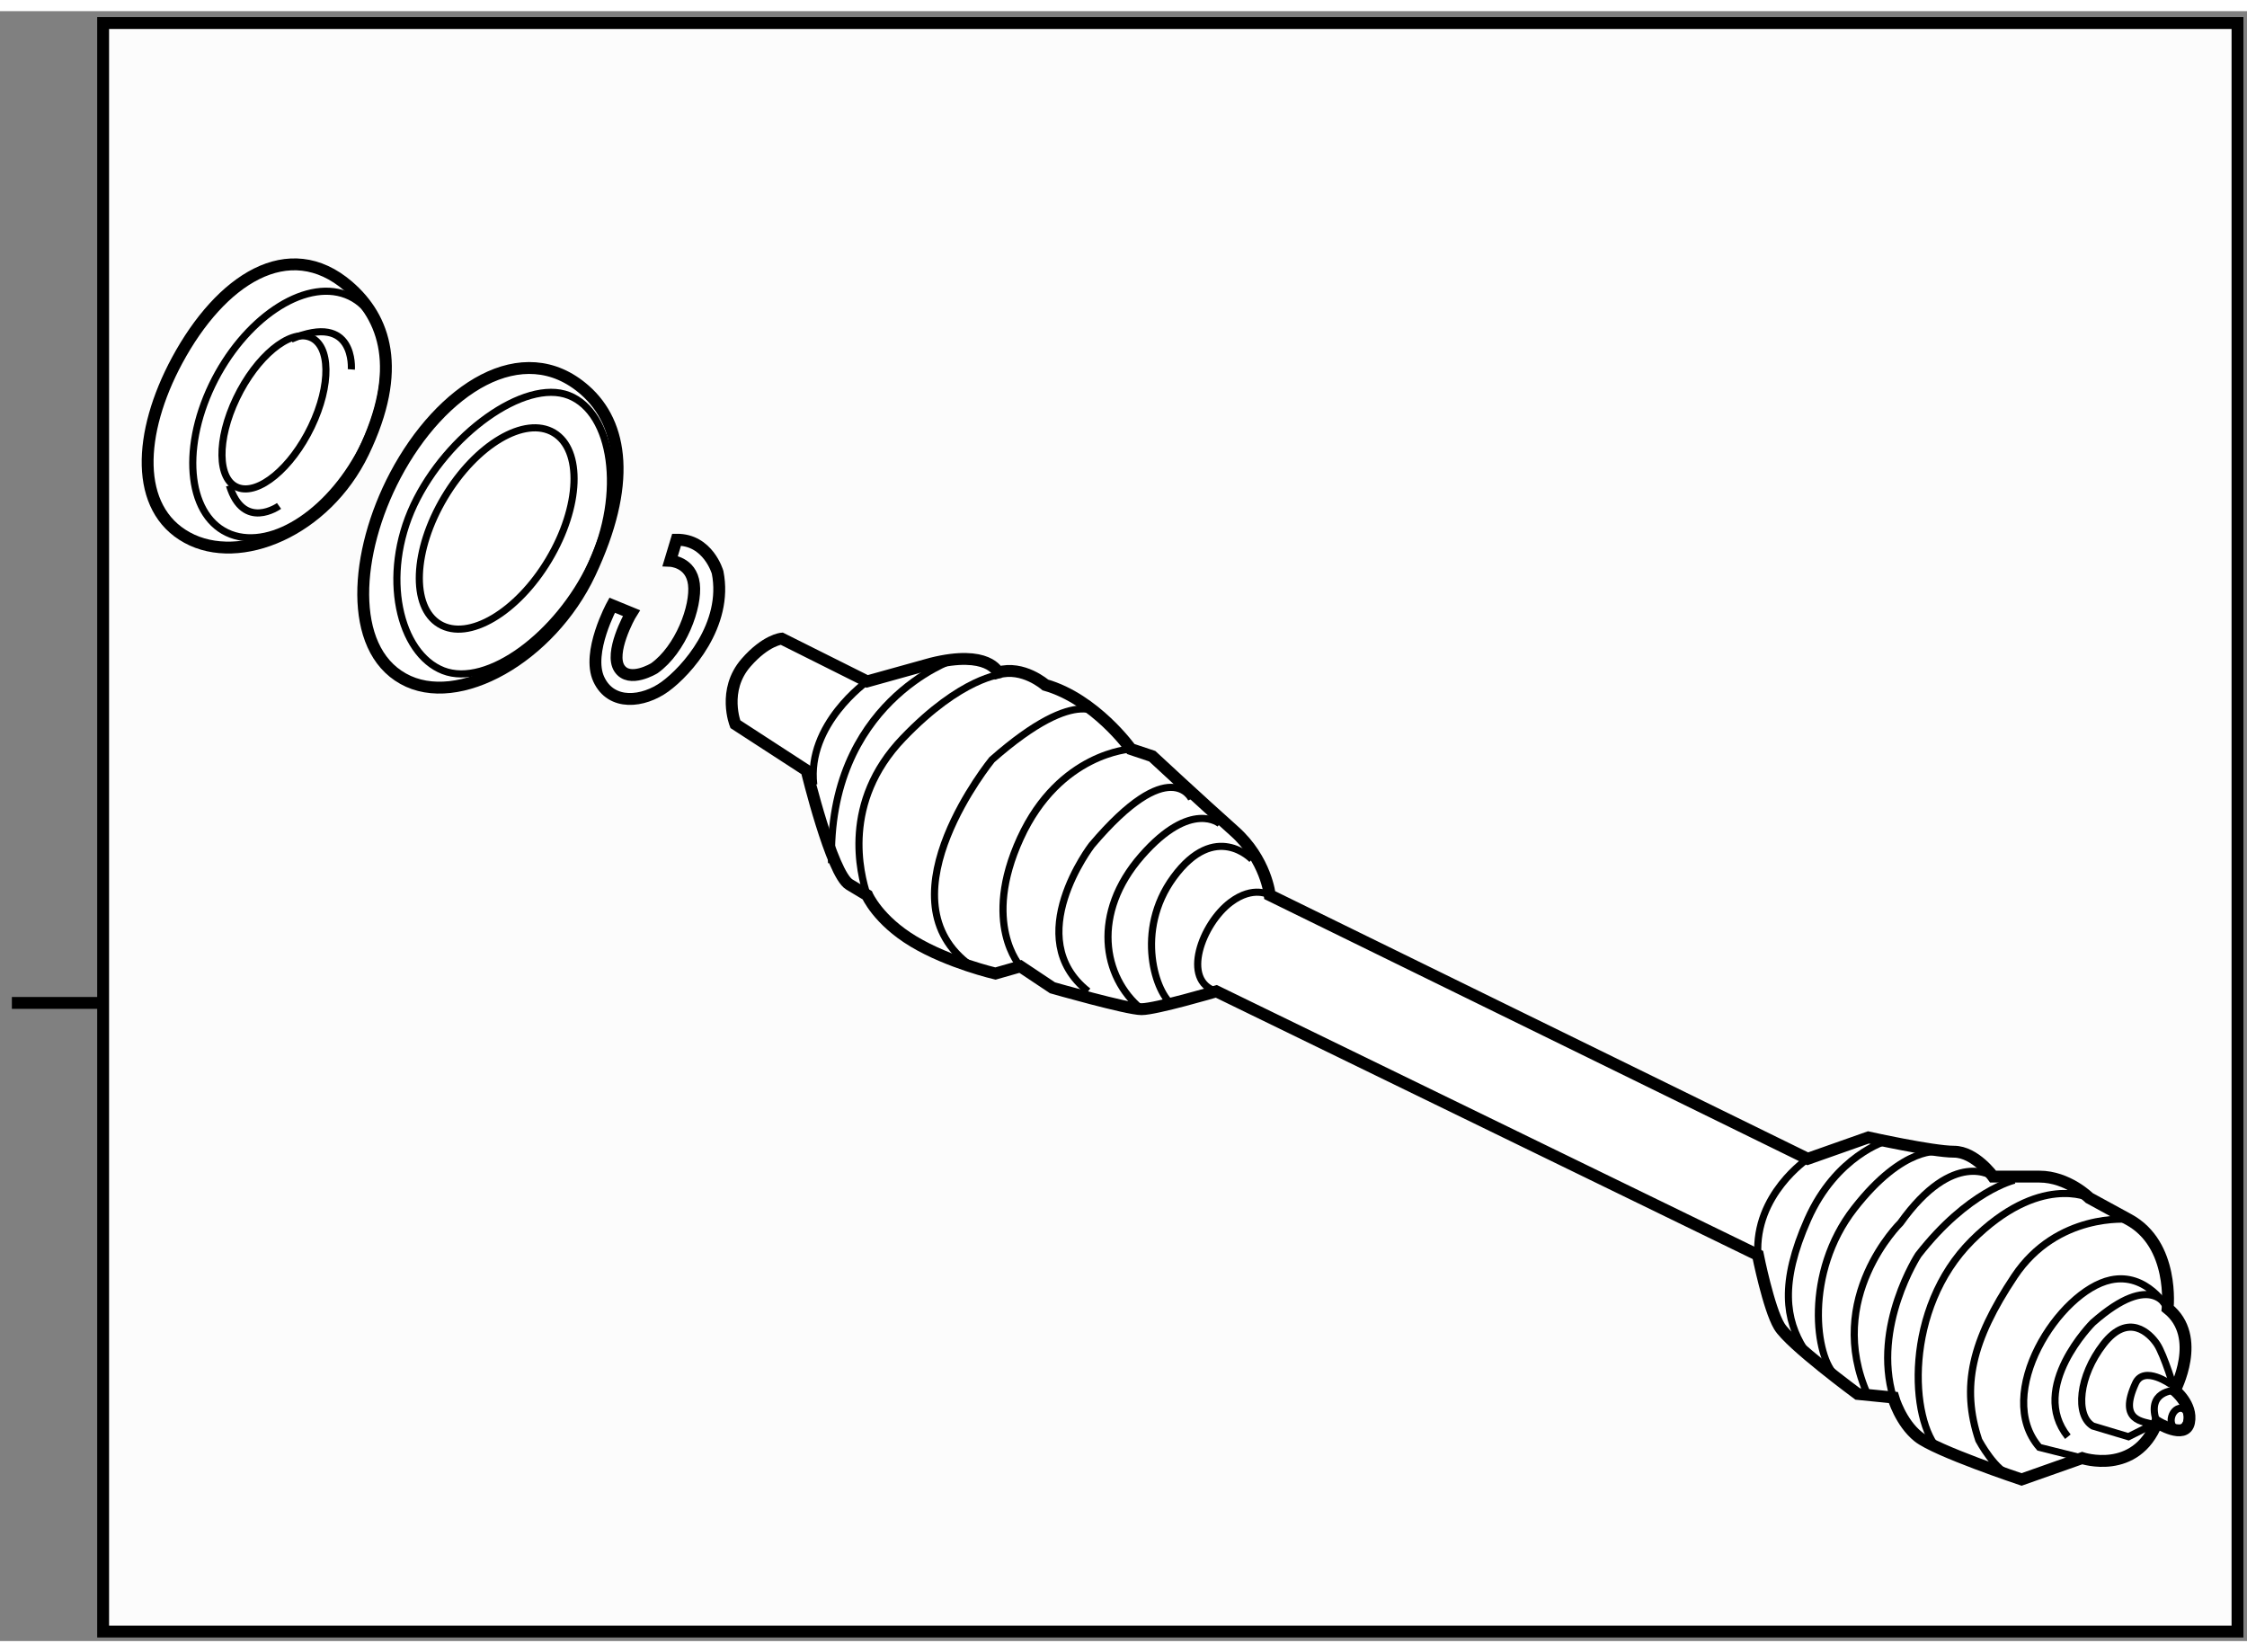 <?xml version="1.0" encoding="utf-8"?>
<!-- Generator: Adobe Illustrator 15.1.0, SVG Export Plug-In . SVG Version: 6.00 Build 0)  -->
<!DOCTYPE svg PUBLIC "-//W3C//DTD SVG 1.1//EN" "http://www.w3.org/Graphics/SVG/1.1/DTD/svg11.dtd">
<svg version="1.1" xmlns="http://www.w3.org/2000/svg" xmlns:xlink="http://www.w3.org/1999/xlink" x="0px" y="0px" width="244.8px"
	 height="180px" viewBox="136.373 108.412 94.601 68.62" enable-background="new 0 0 244.8 180" xml:space="preserve">
	
<rect x="136.373" y="108.412" width="94.601" height="68.62" fill="#808080" stroke="none"/>
	
<g><rect x="140.715" y="108.912" fill="#FCFCFC" stroke="#000000" stroke-width="0.5" width="89.859" height="67.72"></rect><line fill="none" stroke="#000000" stroke-width="0.5" x1="136.873" y1="150.166" x2="140.731" y2="150.166"></line></g><g><path fill="#FFFFFF" stroke="#000000" stroke-width="0.5" d="M212.482,156.729l-22.65-11.1c0,0-0.149-1.5-1.499-2.7
				c-1.35-1.201-3.45-3.15-3.45-3.15l-0.9-0.301c0,0-1.5-2.101-3.6-2.699c0,0-0.938-0.824-1.987-0.524c0,0-0.412-0.977-2.813-0.376
				l-2.7,0.751l-3.601-1.801c0,0-0.664,0.053-1.5,1.013c-1.013,1.162-0.45,2.588-0.45,2.588l3.001,1.949c0,0,1.05,4.351,1.8,4.801
				s0.75,0.45,0.75,0.45s0.451,1.049,1.95,1.949c1.499,0.899,3.449,1.35,3.449,1.35l1.051-0.3l1.35,0.9c0,0,3.149,0.9,3.75,0.9
				c0.6,0,3.149-0.75,3.149-0.75l22.801,11.1c0,0,0.45,2.249,0.9,3c0.45,0.75,3.299,2.85,3.299,2.85l1.501,0.15
				c0,0,0.3,1.05,1.05,1.65c0.75,0.6,4.35,1.8,4.35,1.8l2.55-0.9c0,0,2.25,0.75,3.15-1.5c0,0,1.199,0.75,1.35,0s-0.6-1.351-0.6-1.351
				s1.199-2.25-0.3-3.449c0,0,0.3-2.701-1.65-3.75l-1.649-0.9c0,0-0.901-0.9-2.101-0.9h-1.949c0,0-0.751-1.049-1.65-1.049
				c-0.9,0-3.601-0.601-3.601-0.601L212.482,156.729z"></path><path fill="none" stroke="#000000" stroke-width="0.3" d="M183.982,139.478c0,0-2.999,0.15-4.649,3.751c-1.65,3.6,0,5.399,0,5.399
				"></path><path fill="none" stroke="#000000" stroke-width="0.3" d="M182.782,138.128c0,0-0.9-1.5-4.649,1.8c0,0-4.649,5.7-1.05,8.55"></path><path fill="none" stroke="#000000" stroke-width="0.3" d="M178.546,136.329c0,0-1.688,0.112-4.163,2.699
				c-2.576,2.691-1.8,5.7-1.5,6.601"></path><path fill="none" stroke="#000000" stroke-width="0.3" d="M172.883,136.629c0,0-2.55,1.8-2.25,4.35"></path><path fill="none" stroke="#000000" stroke-width="0.3" d="M176.482,135.729c0,0-5.287,1.8-5.1,8.55"></path><path fill="none" stroke="#000000" stroke-width="0.3" d="M189.083,144.128c0,0-1.54-1.651-3.301,0.75
				c-1.649,2.25-0.75,4.95,0,5.4"></path><path fill="none" stroke="#000000" stroke-width="0.3" d="M187.732,142.628c0,0-1.2-1.05-3.3,1.35s-1.65,5.101,0,6.451"></path><path fill="none" stroke="#000000" stroke-width="0.3" d="M186.533,141.578c0,0-0.9-1.951-4.2,1.95c0,0-3.001,3.9-0.15,6.15"></path><path fill="none" stroke="#000000" stroke-width="0.3" d="M212.482,156.729c0,0-2.249,1.5-2.1,4.05"></path><path fill="none" stroke="#000000" stroke-width="0.3" d="M189.832,145.629c0,0-0.682-0.427-1.649,0.3
				c-1.199,0.899-2.101,3.3-0.601,3.75"></path><path fill="none" stroke="#000000" stroke-width="0.3" d="M218.033,156.429c0,0-1.5-0.301-3.601,2.399s-1.65,6.301-0.75,7.051"></path><path fill="none" stroke="#000000" stroke-width="0.3" d="M215.783,155.979c0,0-2.101,0.6-3.301,3.3
				c-1.199,2.699-0.918,4.237-0.169,5.438"></path><path fill="none" stroke="#000000" stroke-width="0.3" d="M220.283,157.478c0,0-1.65-1.199-3.9,1.951c0,0-3.226,3.149-1.369,7.256
				"></path><path fill="none" stroke="#000000" stroke-width="0.3" d="M221.183,157.628c0,0-1.949,0.45-4.05,3.15c0,0-1.95,3-1.05,6"></path><path fill="none" stroke="#000000" stroke-width="0.3" d="M224.333,158.378c0,0-2.1-1.05-4.95,1.8
				c-2.851,2.851-2.625,7.575-1.35,8.851"></path><path fill="none" stroke="#000000" stroke-width="0.3" d="M225.982,159.278c0,0-2.999-0.3-4.8,2.4
				c-1.8,2.699-2.25,4.649-1.5,6.899c0,0,0.731,1.369,1.406,1.481"></path><path fill="none" stroke="#000000" stroke-width="0.3" d="M224.032,169.328l-1.8-0.45c-1.95-2.25,0.825-6.581,3.001-7.05
				c1.53-0.329,2.399,1.2,2.399,1.2s-0.601-1.649-3.15,0.601c0,0-2.719,2.718-1.05,4.8"></path><path fill="none" stroke="#000000" stroke-width="0.3" d="M227.183,167.828l-1.2,0.601l-1.5-0.45c-0.751-0.45-0.6-2.1,0.45-3.45
				c1.049-1.35,1.95-0.45,2.25,0s0.75,1.949,0.75,1.949S226.694,166.496,227.183,167.828z"></path><path fill="none" stroke="#000000" stroke-width="0.3" d="M227.782,166.234c0,0-1.146-0.827-1.5-0.056
				c-0.75,1.631,0.338,1.593,0.77,1.743"></path><ellipse transform="matrix(0.962 0.274 -0.274 0.962 54.594 -56.049)" fill="none" stroke="#000000" stroke-width="0.3" cx="228.12" cy="167.584" rx="0.337" ry="0.449"></ellipse></g><g></g>



	
<g><path fill="#FFFFFF" stroke="#000000" stroke-width="0.5" d="M162.954,133.754l-0.809-0.332c0,0-1.085,1.99-0.562,3.119
			s1.871,0.973,2.785,0.312c0.914-0.662,2.654-2.608,2.217-4.815c0,0-0.393-1.387-1.727-1.373l-0.268,0.889
			c0,0,0.883,0.037,0.998,0.979c0.114,0.943-0.551,2.746-1.667,3.543c0,0-1.056,0.646-1.473,0.001
			C162.032,135.429,162.852,133.914,162.954,133.754z"></path></g>



	
<g><path fill="#FFFFFF" stroke="#000000" stroke-width="0.5" d="M153.015,127.957c1.915-3.623,5.354-5.897,7.98-3.591
				c1.614,1.417,1.971,3.985,0.213,7.715c-1.666,3.53-5.551,5.735-7.862,4.435C151.03,135.223,151.29,131.225,153.015,127.957z"></path><path fill="none" stroke="#000000" stroke-width="0.3" d="M153.796,129.203c1.398-2.966,4.666-5.337,6.524-4.612
				c1.855,0.722,2.348,4.136,0.952,7.106c-1.396,2.966-4.382,5.203-6.239,4.481C153.179,135.455,152.4,132.178,153.796,129.203z"></path><ellipse transform="matrix(-0.859 -0.513 0.513 -0.859 225.614 322.825)" fill="none" stroke="#000000" stroke-width="0.3" cx="157.351" cy="130.282" rx="2.557" ry="4.69"></ellipse></g>



	
<g><path fill="#FFFFFF" stroke="#000000" stroke-width="0.5" d="M143.829,123.118c1.833-3.399,4.697-5.288,7.211-3.125
				c1.543,1.329,2.314,3.495,0.631,6.993c-1.595,3.312-5.208,4.808-7.421,3.588C142.035,129.361,142.179,126.183,143.829,123.118z"></path><path fill="none" stroke="#000000" stroke-width="0.3" d="M145.298,124.16c1.34-2.782,3.864-4.487,5.643-3.808
				c1.776,0.677,2.128,3.487,0.792,6.273c-1.337,2.782-3.863,4.487-5.643,3.811C144.315,129.758,143.963,126.95,145.298,124.16z"></path><path fill="none" stroke="#000000" stroke-width="0.3" d="M146.332,124.702c0.839-1.747,2.226-2.899,3.093-2.565
				c0.873,0.331,0.895,2.02,0.057,3.768c-0.84,1.748-2.228,2.896-3.095,2.564C145.516,128.14,145.493,126.45,146.332,124.702z"></path><path fill="none" stroke="#000000" stroke-width="0.3" d="M148.121,129.242c0,0-1.497,1.071-2.088-0.864"></path><path fill="none" stroke="#000000" stroke-width="0.3" d="M151.165,123.495c0,0,0.186-2.429-2.536-1.273"></path></g>


</svg>
